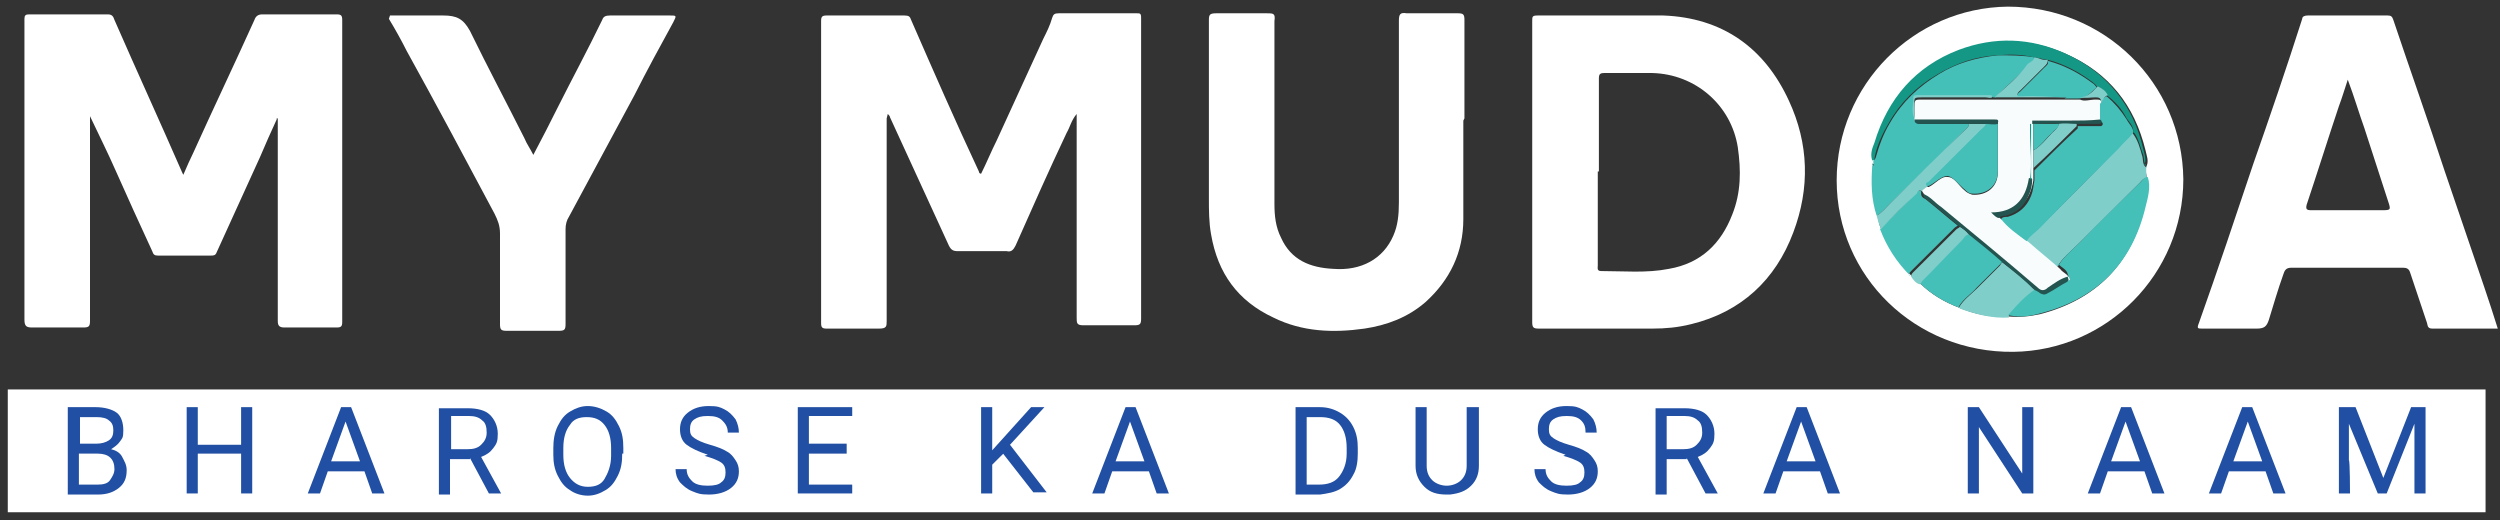 <svg width="250" height="52" viewBox="0 0 250 52" fill="none" xmlns="http://www.w3.org/2000/svg">
<rect x="0" y="0" width="250" height="52" fill="#333333" stroke="none"/>
<g clip-path="url(#clip0_14_70)">
<path d="M27.667 11.949C27.111 13.166 26.556 14.383 26 15.711C24.556 18.919 23.111 22.017 21.667 25.226C21.556 25.557 21.333 25.557 21.111 25.557C19.333 25.557 17.556 25.557 15.778 25.557C15.444 25.557 15.333 25.447 15.222 25.115C14 22.46 12.778 19.804 11.556 17.038C10.778 15.268 9.889 13.498 9 11.617V12.281C9 18.919 9 25.447 9 32.085C9 32.638 8.889 32.749 8.333 32.749C6.667 32.749 5 32.749 3.222 32.749C2.667 32.749 2.444 32.638 2.444 31.974C2.444 22.57 2.444 13.166 2.444 3.872C2.444 3.209 2.444 2.545 2.444 1.881C2.444 1.549 2.556 1.438 2.889 1.438C5.556 1.438 8.222 1.438 10.778 1.438C11.222 1.438 11.333 1.66 11.444 1.991C13.667 7.081 16 12.17 18.222 17.26C18.222 17.26 18.222 17.26 18.333 17.481C18.667 16.706 19 15.932 19.333 15.268C21.333 10.843 23.445 6.417 25.445 1.991C25.556 1.66 25.778 1.438 26.222 1.438C28.667 1.438 31.222 1.438 33.667 1.438C34.111 1.438 34.222 1.549 34.222 1.991C34.222 12.06 34.222 22.128 34.222 32.196C34.222 32.638 34.111 32.749 33.667 32.749C31.889 32.749 30.111 32.749 28.445 32.749C27.889 32.749 27.778 32.528 27.778 32.085C27.778 25.557 27.778 19.14 27.778 12.613C27.778 12.392 27.778 12.06 27.778 11.838H27.667V11.949Z" fill="white"/>
<path d="M88.667 11.838C88.667 12.06 88.667 12.281 88.667 12.613C88.667 19.14 88.667 25.668 88.667 32.085C88.667 32.638 88.667 32.86 87.889 32.86C86.111 32.86 84.444 32.86 82.667 32.86C82.222 32.86 82.111 32.749 82.111 32.306C82.111 22.238 82.111 12.17 82.111 2.102C82.111 1.66 82.222 1.549 82.667 1.549C85.222 1.549 87.889 1.549 90.444 1.549C90.889 1.549 91 1.66 91.111 1.992C93.333 7.081 95.555 12.17 97.889 17.149C97.889 17.149 97.889 17.37 98.111 17.37C98.667 16.264 99.111 15.158 99.667 14.051C101.222 10.621 102.778 7.302 104.333 3.872C104.667 3.209 105 2.545 105.222 1.77C105.333 1.438 105.444 1.328 105.889 1.328C108.444 1.328 111 1.328 113.667 1.328C114 1.328 114.111 1.328 114.111 1.77V1.992C114.111 11.949 114.111 21.906 114.111 31.864C114.111 32.417 114 32.528 113.444 32.528C111.778 32.528 110.111 32.528 108.333 32.528C107.667 32.528 107.667 32.306 107.667 31.753C107.667 25.226 107.667 18.698 107.667 12.281V11.396C107.111 12.06 107 12.723 106.667 13.277C104.889 17.038 103.222 20.8 101.556 24.562C101.333 25.004 101.111 25.226 100.667 25.115C99 25.115 97.333 25.115 95.778 25.115C95.333 25.115 95.111 25.004 94.889 24.562C92.889 20.247 91 16.043 89 11.728C89 11.617 88.889 11.506 88.778 11.396L88.667 11.838Z" fill="white"/>
<path d="M153.222 17.26C153.222 12.17 153.222 7.191 153.222 2.102C153.222 1.66 153.222 1.549 153.778 1.549C158 1.549 162.222 1.549 166.333 1.549C172.222 1.77 176.444 4.757 178.889 10.068C180.889 14.383 181 18.808 179.333 23.234C177.556 27.991 174.111 31.2 169.111 32.417C167.778 32.749 166.556 32.86 165.222 32.86C161.444 32.86 157.667 32.86 153.889 32.86C153.333 32.86 153.222 32.749 153.222 32.196C153.222 27.217 153.222 22.238 153.222 17.26ZM159.778 17.149V19.472C159.778 21.796 159.778 24.119 159.778 26.553C159.778 26.774 159.667 27.106 160.111 27.106C162.333 27.106 164.667 27.328 166.889 26.885C170.111 26.332 172.111 24.34 173.222 21.464C174.111 19.251 174.111 17.038 173.778 14.715C173.111 10.511 169.556 7.413 165.222 7.302C163.667 7.302 162 7.302 160.444 7.302C160 7.302 159.889 7.413 159.889 7.855C159.889 10.953 159.889 14.051 159.889 17.149H159.778Z" fill="white"/>
<path d="M249.778 32.86C247.556 32.86 245.444 32.86 243.222 32.86C242.667 32.86 242.778 32.417 242.667 32.196C242.111 30.536 241.556 28.877 241 27.217C240.889 26.885 240.667 26.774 240.333 26.774C236.556 26.774 232.889 26.774 229.111 26.774C228.556 26.774 228.444 27.106 228.333 27.438C227.778 28.987 227.333 30.536 226.889 31.974C226.667 32.638 226.444 32.86 225.667 32.86C223.889 32.86 222 32.86 220.222 32.86C219.778 32.86 219.667 32.86 219.889 32.306C221.778 26.996 223.556 21.685 225.333 16.375C227 11.617 228.667 6.749 230.222 1.881C230.222 1.66 230.444 1.549 230.778 1.549C233.444 1.549 236.111 1.549 238.778 1.549C239.111 1.549 239.222 1.66 239.333 1.992C241 6.97 242.778 11.949 244.444 17.038C245.778 20.911 247.111 24.894 248.444 28.766C248.889 30.094 249.333 31.421 249.778 32.86ZM234.778 7.966C234.444 8.962 234.222 9.736 233.889 10.621C232.778 13.94 231.778 17.149 230.667 20.468C230.556 20.911 230.667 21.021 231.111 21.021C233.444 21.021 235.778 21.021 238.111 21.021C239.111 21.021 239.111 21.021 238.778 20.026C238 17.591 237.222 15.268 236.444 12.834C235.889 11.285 235.444 9.736 234.778 7.966Z" fill="white"/>
<path d="M146.333 12.06C146.333 15.379 146.333 18.698 146.333 21.906C146.333 25.226 145 27.991 142.556 30.204C140.778 31.753 138.667 32.528 136.444 32.86C133.333 33.302 130.222 33.191 127.333 31.753C123.778 30.094 121.778 27.328 121.111 23.455C120.889 22.238 120.889 21.021 120.889 19.804C120.889 13.83 120.889 7.966 120.889 1.992C120.889 1.438 121 1.328 121.667 1.328C123.333 1.328 125 1.328 126.667 1.328C127.333 1.328 127.556 1.328 127.444 2.102C127.444 8.187 127.444 14.272 127.444 20.358C127.444 21.575 127.556 22.681 128.111 23.787C129.111 26 131 26.774 133.333 26.885C136.111 27.106 138.333 25.889 139.333 23.566C139.778 22.57 139.889 21.464 139.889 20.247C139.889 14.162 139.889 8.187 139.889 2.102C139.889 1.438 140 1.217 140.667 1.328C142.333 1.328 144.111 1.328 145.778 1.328C146.333 1.328 146.444 1.438 146.444 1.992C146.444 5.311 146.444 8.63 146.444 11.838L146.333 12.06Z" fill="white"/>
<path d="M218.333 17.923C218.333 27.438 210.667 35.072 201.333 35.183C191.556 35.294 183.667 27.66 183.667 18.034C183.667 8.519 191.333 0.774 200.778 0.664C210.444 0.664 218.222 8.298 218.333 17.923ZM192 28.323C193.111 29.43 194.444 30.204 195.889 30.757C197.444 31.421 199.111 31.753 200.778 31.642C201.889 31.753 203 31.642 204 31.421C209.556 29.983 213.111 26.442 214.444 20.8C214.667 19.804 214.889 18.808 214.667 17.813C214.667 17.37 214.444 17.038 214.667 16.596C214.889 16.043 214.667 15.6 214.556 15.047C213.444 10.511 210.889 7.302 206.667 5.421C203.222 3.872 199.667 3.762 196.111 5.089C191.778 6.749 188.889 9.847 187.667 14.383C187.556 14.936 187.222 15.489 187.444 16.153C187.444 16.153 187.444 16.264 187.444 16.375C187.333 16.375 187.222 16.485 187.333 16.706C187.333 18.366 187.222 20.136 187.778 21.685C187.889 22.128 187.889 22.57 188.222 23.013C188.778 24.783 189.889 26.332 191.222 27.66C191.444 27.991 191.778 28.323 192.111 28.434L192 28.323Z" fill="white"/>
<path d="M39 1.549C40.889 1.549 42.667 1.549 44.333 1.549C45.667 1.549 46.333 1.881 47 3.098C48.778 6.749 50.667 10.289 52.444 13.83C52.667 14.383 53 14.825 53.333 15.489C54.222 13.83 55 12.281 55.778 10.732C57.222 7.855 58.778 4.979 60.222 1.992C60.333 1.66 60.556 1.549 61 1.549C63 1.549 65 1.549 67 1.549C67.667 1.549 67.667 1.549 67.333 2.213C66 4.647 64.667 7.081 63.444 9.515C61.222 13.608 59.111 17.591 56.889 21.685C56.667 22.017 56.556 22.46 56.556 22.902C56.556 26.111 56.556 29.209 56.556 32.417C56.556 32.97 56.444 33.081 55.889 33.081C54.111 33.081 52.333 33.081 50.667 33.081C50.111 33.081 50 32.97 50 32.417C50 29.43 50 26.332 50 23.345C50 22.57 49.778 22.017 49.444 21.353C46.556 15.932 43.667 10.511 40.667 5.089C40.111 3.983 39.556 2.987 38.889 1.881L39 1.549Z" fill="white"/>
<path d="M187.333 16.264C187.333 16.264 187.333 16.153 187.333 16.043C187.444 16.043 187.444 15.932 187.556 15.821C187.889 14.604 188.333 13.387 189 12.281C190.222 10.179 191.889 8.63 193.889 7.413C195.667 6.306 197.667 5.753 199.778 5.532C201 5.532 202.333 5.532 203.556 5.753C203.556 6.196 203 6.306 202.778 6.528C201.778 7.745 200.556 8.63 199.556 9.736H199.333L199.111 9.626C196.667 9.626 194.333 9.626 191.889 9.626C191.667 9.626 191.444 9.626 191.444 9.847C191.444 10.511 191.222 11.285 191.556 11.949C191.556 12.392 191.889 12.392 192.111 12.392C193.667 12.392 195.333 12.392 196.889 12.392C196.889 12.723 196.667 12.834 196.444 13.055C194 15.489 191.556 17.923 189 20.358C188.556 20.8 188.222 21.243 187.667 21.575C187.111 19.915 187.111 18.255 187.222 16.596C187.333 16.596 187.444 16.485 187.333 16.264Z" fill="#45C0B9"/>
<path d="M214.667 16.596C214.556 17.038 214.667 17.37 214.667 17.813C214.333 17.813 214.222 18.034 214 18.255C212 20.247 209.889 22.349 207.889 24.34C207.111 25.115 206.222 25.779 205.667 26.774C204.667 25.889 203.556 25.004 202.556 24.119C202.889 23.566 203.444 23.234 203.889 22.791C206.556 20.136 209.222 17.481 211.778 14.825C212.222 14.272 212.778 13.83 213.222 13.277C213.778 13.94 214 14.825 214.222 15.6C214.333 15.932 214.222 16.375 214.556 16.706L214.667 16.596Z" fill="#80CECA"/>
<path d="M205.778 26.664C206.333 25.668 207.222 25.004 208 24.23C210 22.128 212.111 20.136 214.111 18.145C214.333 17.923 214.444 17.702 214.778 17.702C215.111 18.698 214.778 19.804 214.556 20.689C213.222 26.332 209.667 29.872 204.111 31.311C203 31.642 202 31.753 200.889 31.532C200.889 31.532 200.889 31.311 200.889 31.2C201.667 30.315 202.444 29.43 203.444 28.766C203.667 28.877 203.778 28.987 204 29.098C204.222 29.319 204.556 29.319 204.778 29.098C205.444 28.766 206 28.323 206.667 27.991C207 27.881 206.889 27.66 206.778 27.438C206.667 26.885 206.111 26.774 205.778 26.332V26.664Z" fill="#45C0B9"/>
<path d="M214.667 16.596C214.333 16.264 214.444 15.932 214.333 15.489C214 14.715 213.889 13.83 213.333 13.166C213.333 12.613 213 12.281 212.667 11.838C212.222 10.953 211.556 10.179 210.667 9.515C210.444 9.072 210.111 8.74 209.667 8.63C209.556 8.409 209.333 8.298 209.222 8.187C207.889 7.191 206.444 6.417 204.778 5.974C204.333 5.974 203.889 5.753 203.444 5.753C202.222 5.421 201 5.421 199.667 5.532C197.556 5.643 195.667 6.306 193.778 7.413C191.667 8.63 190 10.289 188.889 12.281C188.222 13.387 187.667 14.604 187.444 15.821C187.444 15.932 187.444 16.043 187.222 16.043C187 15.379 187.222 14.825 187.444 14.272C188.778 9.847 191.556 6.638 195.889 4.979C199.444 3.651 203 3.762 206.444 5.311C210.667 7.191 213.333 10.511 214.333 14.936C214.444 15.379 214.667 15.932 214.444 16.485L214.667 16.596Z" fill="#149885"/>
<path d="M191 27.549C189.667 26.221 188.667 24.672 188 22.902C189.222 21.685 190.333 20.579 191.556 19.362C191.667 19.251 191.778 18.919 192.111 19.14C192.111 19.14 192.111 19.251 192.111 19.362C192.111 19.694 192.333 19.804 192.556 19.915C193.667 20.8 194.667 21.685 195.778 22.57C195.778 22.57 195.556 22.681 195.444 22.791C194 24.23 192.556 25.668 191.111 27.106C191 27.217 190.889 27.328 190.889 27.549H191Z" fill="#45C0B9"/>
<path d="M195.889 30.757C194.444 30.204 193.111 29.43 192 28.323C192 28.213 192.111 28.102 192.222 27.991C193.556 26.664 194.778 25.336 196.111 24.009C196.333 23.787 196.556 23.455 196.889 23.345C198 24.23 199.111 25.115 200.222 26.111C200.222 26.221 200.111 26.332 200 26.442C199.222 27.217 198.444 27.991 197.667 28.766C197.111 29.43 196.333 29.872 195.889 30.647V30.757Z" fill="#45C0B9"/>
<path d="M195.889 30.758C196.333 29.983 197.111 29.43 197.667 28.877C198.444 28.102 199.222 27.328 200 26.553C200 26.553 200.111 26.332 200.222 26.221C201.333 27.106 202.444 27.881 203.444 28.987C202.444 29.651 201.667 30.536 200.889 31.421C200.889 31.421 200.889 31.643 200.889 31.753C199.222 31.864 197.556 31.421 196 30.868L195.889 30.758Z" fill="#80CECA"/>
<path d="M192.222 19.14C191.889 18.919 191.778 19.14 191.667 19.362C190.444 20.468 189.222 21.685 188.111 22.902C187.889 22.46 187.778 22.017 187.667 21.575C188.222 21.242 188.556 20.8 189 20.357C191.444 17.923 193.889 15.489 196.444 13.055C196.667 12.834 196.889 12.723 196.889 12.392C197.444 12.392 198.111 12.392 198.667 12.392C198.667 12.723 198.333 12.834 198.222 12.945C196.444 14.715 194.778 16.375 193 18.145C192.889 18.255 192.556 18.366 192.778 18.587C192.778 18.808 192.333 18.808 192.333 19.03L192.222 19.14Z" fill="#80CECA"/>
<path d="M196.889 23.455C196.556 23.455 196.333 23.898 196.111 24.119C194.778 25.447 193.556 26.774 192.222 28.102C192.222 28.102 192.111 28.323 192 28.434C191.556 28.323 191.333 27.991 191.111 27.66C191.111 27.438 191.222 27.328 191.333 27.217C192.778 25.779 194.222 24.34 195.667 22.902C195.667 22.902 195.889 22.791 196 22.681C196.333 22.902 196.667 23.123 196.889 23.455Z" fill="#80CECA"/>
<path d="M187.333 16.264C187.333 16.375 187.333 16.485 187.222 16.596C187.222 16.485 187.222 16.375 187.333 16.264Z" fill="#149885"/>
<path d="M192.222 19.14C192.222 18.919 192.556 18.808 192.667 18.698C192.667 18.698 192.778 18.698 192.889 18.698C193.556 18.366 194.111 17.591 194.778 17.702C195.444 17.702 195.889 18.587 196.444 19.03C196.667 19.251 196.889 19.362 197.222 19.472C198.667 19.583 199.778 18.698 199.778 17.26C199.778 15.711 199.778 14.051 199.778 12.502C199.778 12.17 199.778 12.06 199.444 12.06C196.778 12.06 194.111 12.06 191.444 12.06C191.444 11.617 191.444 11.285 191.444 10.843C191.444 9.957 191.444 9.957 192.222 9.957C194.333 9.957 196.444 9.957 198.556 9.957C198.778 9.957 199 9.957 199.222 9.957H199.444C199.444 9.957 199.667 9.957 199.778 9.957C201.889 9.957 204.111 9.957 206.222 9.957C206.333 9.957 206.556 9.957 206.667 9.957C206.889 9.957 207.111 9.957 207.333 9.957C207.333 9.957 207.556 9.957 207.667 9.957C207.778 9.957 207.889 9.957 208 9.957C208.444 10.179 209 9.957 209.556 9.957C210 9.957 210.222 9.957 210.111 10.511C210.111 11.064 210.111 11.506 210.111 12.06C209 12.06 207.889 12.281 206.889 12.17C205.667 12.17 204.556 12.17 203.333 12.17C203.333 12.17 203.333 12.392 203.333 12.502C203.333 12.723 203.333 13.055 203.333 13.277C203.333 14.825 203.333 16.485 203.333 18.034C203 20.136 201.778 21.353 199.556 21.464C199.889 21.685 200 21.906 200.333 22.017C201.111 22.902 202 23.566 202.889 24.23C203.889 25.115 205 26 206 26.885C206.333 27.328 206.889 27.438 207 27.991C206.222 28.213 205.667 28.655 205 29.098C204.556 29.319 204.333 29.319 204 29.098C200.778 26.443 197.556 23.677 194.333 21.021C193.778 20.579 193.222 19.915 192.444 19.694C192.444 19.694 192.444 19.583 192.444 19.472L192.222 19.14Z" fill="#F9FCFD"/>
<path d="M206.667 9.736C206.556 9.736 206.333 9.736 206.222 9.736C204.111 9.736 201.889 9.736 199.778 9.736C199.778 9.736 199.556 9.736 199.444 9.736C200.556 8.74 201.778 7.745 202.667 6.528C202.889 6.196 203.333 6.196 203.444 5.753C203.889 5.753 204.222 6.085 204.778 5.974C204.778 6.306 204.667 6.417 204.444 6.638C203.667 7.413 202.778 8.298 202 9.072C202 9.072 201.667 9.294 201.778 9.515C201.778 9.626 202 9.515 202.222 9.515C203.667 9.515 205.222 9.515 206.667 9.626V9.736Z" fill="#80CECA"/>
<path d="M191.444 11.949C194.111 11.949 196.778 11.949 199.444 11.949C199.778 11.949 199.889 11.949 199.778 12.392C199.444 12.613 199 12.502 198.556 12.392C198 12.392 197.333 12.392 196.778 12.392C195.222 12.392 193.556 12.392 192 12.392C191.778 12.392 191.444 12.392 191.444 11.949Z" fill="#24544F"/>
<path d="M199.222 9.736C199 9.847 198.778 9.736 198.556 9.736C196.444 9.736 194.333 9.736 192.222 9.736C191.444 9.736 191.333 9.736 191.444 10.621C191.444 11.064 191.444 11.396 191.444 11.838C191.111 11.175 191.333 10.511 191.333 9.736C191.333 9.515 191.556 9.515 191.778 9.515C194.222 9.515 196.556 9.515 199 9.515C199 9.515 199.222 9.515 199.222 9.626V9.736Z" fill="#80CECA"/>
<path d="M210 11.949C210 11.396 210 10.953 210 10.4C210.222 10.068 210.333 9.736 210.667 9.626C211.444 10.289 212.111 11.064 212.667 11.949C212.889 12.392 213.333 12.723 213.333 13.277C212.889 13.83 212.333 14.272 211.889 14.825C209.222 17.481 206.556 20.136 204 22.791C203.556 23.234 203 23.566 202.667 24.119C201.778 23.455 200.778 22.791 200.111 21.906C200.222 21.685 200.556 21.685 200.778 21.685C201.889 21.353 202.667 20.689 203.111 19.583C203.333 19.03 203.333 18.587 203.444 18.034C203.444 17.702 203.444 17.37 203.444 17.038C204.889 15.6 206.333 14.162 207.778 12.834C207.778 12.834 207.778 12.723 207.778 12.613C208.556 12.613 209.222 12.613 210 12.613C210 12.613 210 12.613 210.111 12.613C210.333 12.502 210.333 12.281 210.111 12.17L210 11.949Z" fill="#45C0B9"/>
<path d="M192.222 19.362C193 19.583 193.444 20.247 194.111 20.689C197.333 23.345 200.556 26 203.778 28.766C204.111 29.098 204.444 29.098 204.778 28.766C205.444 28.323 206 27.881 206.778 27.66C206.778 27.881 207 27.991 206.667 28.213C206 28.545 205.444 28.987 204.778 29.319C204.444 29.54 204.222 29.43 204 29.319C203.889 29.209 203.667 29.098 203.444 28.987C202.444 27.991 201.333 27.106 200.222 26.221C199.111 25.226 198 24.34 196.889 23.455C196.667 23.123 196.333 22.902 196 22.681C194.889 21.796 193.889 20.911 192.778 20.026C192.556 19.915 192.333 19.694 192.333 19.472L192.222 19.362Z" fill="#24544F"/>
<path d="M206.667 9.736C205.222 9.736 203.667 9.515 202.222 9.626C202.111 9.626 201.889 9.626 201.778 9.626C201.778 9.404 201.778 9.294 202 9.183C202.778 8.409 203.667 7.523 204.444 6.749C204.667 6.528 204.889 6.417 204.778 6.085C206.444 6.528 207.889 7.302 209.222 8.298C209.444 8.409 209.556 8.63 209.667 8.74C209.111 9.183 208.667 9.847 207.778 9.847C207.667 9.847 207.556 9.847 207.444 9.847C207.444 9.847 207.222 9.847 207.111 9.847C206.889 9.847 206.667 9.847 206.444 9.847L206.667 9.736Z" fill="#45C0B9"/>
<path d="M207.889 9.736C208.778 9.736 209.222 9.183 209.778 8.63C210.222 8.851 210.556 9.072 210.778 9.515C210.444 9.626 210.333 9.957 210.111 10.289C210.111 9.847 210 9.736 209.556 9.736C209.111 9.736 208.556 9.847 208 9.736H207.889Z" fill="#80CECA"/>
<path d="M198.556 12.392C199 12.392 199.333 12.502 199.778 12.392C199.778 13.94 199.778 15.6 199.778 17.149C199.778 18.587 198.667 19.472 197.222 19.362C196.889 19.362 196.667 19.14 196.444 18.919C195.889 18.477 195.333 17.702 194.778 17.591C194.111 17.591 193.556 18.255 192.889 18.587C192.889 18.587 192.778 18.587 192.667 18.587C192.444 18.255 192.778 18.255 192.889 18.145C194.667 16.375 196.333 14.715 198.111 12.945C198.333 12.723 198.556 12.613 198.556 12.392Z" fill="#45C0B9"/>
<path d="M209.889 12.392C209.111 12.392 208.444 12.392 207.667 12.392C207.111 12.392 206.444 12.392 205.889 12.392C205 12.281 204.111 12.392 203.333 12.392C203.333 12.392 203.333 12.392 203.222 12.392C203.222 12.392 203.222 12.17 203.222 12.06C204.444 12.06 205.556 12.06 206.778 12.06C207.889 12.06 209 12.06 210 11.949C210.222 12.06 210.222 12.281 210 12.392C210 12.392 210 12.392 209.889 12.392Z" fill="#24544F"/>
<path d="M203.222 17.923C203.222 18.477 203.111 19.03 202.889 19.472C202.444 20.579 201.778 21.243 200.556 21.575C200.333 21.575 200.111 21.575 199.889 21.796C199.667 21.796 199.444 21.575 199.111 21.243C201.333 21.243 202.556 20.026 202.889 17.813C202.889 17.813 203 17.813 203.111 17.813L203.222 17.923Z" fill="#24544F"/>
<path d="M203.222 17.923C203.222 17.923 203.111 17.923 203 17.923C203.222 16.375 203 14.715 203 13.166C203 12.945 203 12.613 203 12.392C203 12.392 203 12.392 203.111 12.392C203.111 13.277 203.111 14.162 203.111 15.047C203.111 15.6 203.111 16.264 203.111 16.817C203.111 17.149 203.111 17.481 203.111 17.813L203.222 17.923Z" fill="#149885"/>
<path d="M203.333 16.817C203.333 16.264 203.333 15.6 203.333 15.047C204.111 14.604 204.667 13.83 205.222 13.277C205.444 13.055 205.778 12.834 205.889 12.392C206.444 12.281 207.111 12.392 207.667 12.392V12.613C206.222 14.051 204.778 15.489 203.333 16.817Z" fill="#80CECA"/>
<path d="M205.889 12.392C205.889 12.834 205.444 12.945 205.222 13.277C204.556 13.83 204.111 14.604 203.333 15.047C203.333 14.162 203.333 13.277 203.333 12.392C204.222 12.392 205.111 12.392 205.889 12.392Z" fill="#45C0B9"/>
<path d="M248.556 38.945H0.778V51.225H248.556V38.945Z" fill="white"/>
<path d="M6.778 49.345V40.715H9.556C10.444 40.715 11.222 40.936 11.667 41.268C12.111 41.6 12.333 42.264 12.333 43.038C12.333 43.813 12.222 43.813 12 44.145C11.778 44.477 11.444 44.698 11.111 44.919C11.556 45.03 12 45.251 12.222 45.694C12.444 46.136 12.667 46.468 12.667 47.021C12.667 47.796 12.444 48.349 11.889 48.791C11.333 49.234 10.667 49.455 9.778 49.455H6.778V49.345ZM7.889 44.366H9.667C10.111 44.366 10.556 44.255 10.889 44.034C11.222 43.813 11.333 43.481 11.333 43.038C11.333 42.596 11.222 42.264 10.889 42.042C10.667 41.821 10.222 41.711 9.667 41.711H8V44.477L7.889 44.366ZM7.889 45.362V48.46H9.778C10.333 48.46 10.778 48.349 11 48.017C11.222 47.685 11.444 47.353 11.444 46.911C11.444 45.915 10.889 45.362 9.778 45.362H7.889Z" fill="#214FA3"/>
<path d="M25.222 49.345H24.111V45.362H19.778V49.345H18.667V40.715H19.778V44.477H24.111V40.715H25.222V49.345Z" fill="#214FA3"/>
<path d="M36.444 47.132H32.778L32 49.345H30.778L34.111 40.715H35.111L38.444 49.345H37.222L36.444 47.132ZM33.111 46.136H36L34.556 42.153L33.111 46.136Z" fill="#214FA3"/>
<path d="M47 45.915H45V49.455H43.889V40.825H46.778C47.778 40.825 48.556 41.047 49 41.489C49.444 41.932 49.778 42.596 49.778 43.37C49.778 44.145 49.667 44.366 49.333 44.809C49 45.251 48.667 45.472 48.111 45.694L50.111 49.345H48.889L47 45.804V45.915ZM45 44.919H46.778C47.333 44.919 47.778 44.809 48.111 44.477C48.444 44.145 48.667 43.813 48.667 43.26C48.667 42.706 48.556 42.264 48.222 42.043C47.889 41.711 47.444 41.6 46.889 41.6H45.111V44.919H45Z" fill="#214FA3"/>
<path d="M62.222 45.362C62.222 46.247 62.111 46.911 61.778 47.575C61.444 48.238 61.111 48.681 60.556 49.013C60 49.345 59.444 49.566 58.778 49.566C58.111 49.566 57.444 49.345 57 49.013C56.444 48.681 56.111 48.238 55.778 47.575C55.444 46.911 55.333 46.247 55.333 45.472V44.809C55.333 44.034 55.444 43.26 55.778 42.596C56.111 41.932 56.444 41.489 57 41.157C57.556 40.825 58.111 40.604 58.778 40.604C59.444 40.604 60.111 40.825 60.667 41.157C61.222 41.489 61.556 41.932 61.889 42.596C62.222 43.26 62.333 43.923 62.333 44.809V45.362H62.222ZM61.111 44.809C61.111 43.813 60.889 43.038 60.444 42.485C60 41.932 59.444 41.711 58.667 41.711C57.889 41.711 57.333 41.932 57 42.485C56.556 43.038 56.333 43.813 56.333 44.809V45.472C56.333 46.468 56.556 47.242 57 47.796C57.444 48.349 58 48.681 58.778 48.681C59.556 48.681 60.111 48.46 60.444 47.906C60.778 47.353 61.111 46.579 61.111 45.583V44.919V44.809Z" fill="#214FA3"/>
<path d="M70.778 45.472C69.778 45.14 69.111 44.809 68.667 44.477C68.222 44.145 68 43.592 68 42.928C68 42.264 68.222 41.711 68.778 41.268C69.333 40.825 70 40.604 70.889 40.604C71.778 40.604 72 40.715 72.444 40.936C72.889 41.157 73.222 41.489 73.555 41.932C73.778 42.374 73.889 42.817 73.889 43.26H72.778C72.778 42.706 72.555 42.374 72.222 42.042C71.889 41.711 71.444 41.6 70.778 41.6C70.111 41.6 69.778 41.711 69.444 41.932C69.111 42.153 69 42.485 69 42.928C69 43.37 69.111 43.592 69.444 43.813C69.778 44.034 70.222 44.255 71 44.477C71.778 44.698 72.333 44.919 72.667 45.14C73.111 45.362 73.333 45.694 73.555 46.026C73.778 46.357 73.889 46.689 73.889 47.132C73.889 47.796 73.667 48.349 73.111 48.791C72.555 49.234 71.778 49.455 70.889 49.455C70 49.455 69.778 49.345 69.222 49.123C68.667 48.902 68.333 48.57 68 48.238C67.667 47.796 67.555 47.353 67.555 46.911H68.667C68.667 47.464 68.889 47.796 69.222 48.128C69.555 48.46 70.111 48.57 70.778 48.57C71.444 48.57 71.889 48.46 72.111 48.238C72.444 48.017 72.555 47.685 72.555 47.242C72.555 46.8 72.444 46.468 72.111 46.247C71.778 46.026 71.222 45.804 70.444 45.583L70.778 45.472Z" fill="#214FA3"/>
<path d="M84.667 45.362H80.889V48.46H85.222V49.345H79.778V40.715H85.222V41.6H80.889V44.366H84.667V45.251V45.362Z" fill="#214FA3"/>
<path d="M100.333 45.362L99.222 46.468V49.345H98.111V40.715H99.222V45.03L103.111 40.715H104.444L101 44.477L104.667 49.234H103.333L100.222 45.251L100.333 45.362Z" fill="#214FA3"/>
<path d="M114.889 47.132H111.222L110.444 49.345H109.222L112.556 40.715H113.556L116.889 49.345H115.667L114.889 47.132ZM111.556 46.136H114.444L113 42.153L111.556 46.136Z" fill="#214FA3"/>
<path d="M129.556 49.345V40.715H132C132.778 40.715 133.444 40.936 134 41.268C134.556 41.6 135 42.042 135.333 42.706C135.667 43.37 135.778 44.034 135.778 44.809V45.362C135.778 46.136 135.667 46.911 135.333 47.464C135 48.128 134.556 48.57 134 48.902C133.444 49.234 132.778 49.345 132 49.455H129.556V49.345ZM130.667 41.711V48.46H131.889C132.778 48.46 133.444 48.238 133.889 47.685C134.333 47.132 134.667 46.357 134.667 45.362V44.809C134.667 43.813 134.444 43.038 134 42.485C133.556 41.932 132.889 41.711 132 41.711H130.667Z" fill="#214FA3"/>
<path d="M147.889 40.715V46.579C147.889 47.353 147.667 48.017 147.111 48.57C146.556 49.123 145.889 49.345 145 49.455H144.667C143.667 49.455 143 49.234 142.444 48.681C141.889 48.128 141.556 47.464 141.556 46.579V40.715H142.667V46.579C142.667 47.242 142.889 47.685 143.222 48.017C143.556 48.349 144.111 48.57 144.667 48.57C145.222 48.57 145.778 48.349 146.111 48.017C146.444 47.685 146.667 47.242 146.667 46.579V40.715H147.778H147.889Z" fill="#214FA3"/>
<path d="M156.556 45.472C155.556 45.14 154.889 44.809 154.444 44.477C154 44.145 153.778 43.592 153.778 42.928C153.778 42.264 154 41.711 154.556 41.268C155.111 40.825 155.778 40.604 156.667 40.604C157.556 40.604 157.778 40.715 158.222 40.936C158.667 41.157 159 41.489 159.333 41.932C159.556 42.374 159.667 42.817 159.667 43.26H158.556C158.556 42.706 158.444 42.374 158.111 42.042C157.778 41.711 157.333 41.6 156.667 41.6C156 41.6 155.667 41.711 155.333 41.932C155 42.153 154.889 42.485 154.889 42.928C154.889 43.37 155 43.592 155.333 43.813C155.667 44.034 156.111 44.255 156.889 44.477C157.667 44.698 158.222 44.919 158.556 45.14C159 45.362 159.222 45.694 159.444 46.026C159.667 46.357 159.778 46.689 159.778 47.132C159.778 47.796 159.556 48.349 159 48.791C158.444 49.234 157.667 49.455 156.778 49.455C155.889 49.455 155.667 49.345 155.111 49.123C154.556 48.902 154.222 48.57 153.889 48.238C153.556 47.796 153.444 47.353 153.444 46.911H154.556C154.556 47.464 154.778 47.796 155.111 48.128C155.444 48.46 156 48.57 156.667 48.57C157.333 48.57 157.778 48.46 158 48.238C158.333 48.017 158.444 47.685 158.444 47.242C158.444 46.8 158.333 46.468 158 46.247C157.667 46.026 157.111 45.804 156.333 45.583L156.556 45.472Z" fill="#214FA3"/>
<path d="M168.667 45.915H166.667V49.455H165.556V40.825H168.444C169.444 40.825 170.222 41.047 170.667 41.489C171.111 41.932 171.444 42.596 171.444 43.37C171.444 44.145 171.333 44.366 171 44.809C170.667 45.251 170.333 45.472 169.778 45.694L171.778 49.345H170.556L168.667 45.804V45.915ZM166.556 44.919H168.333C168.889 44.919 169.333 44.809 169.667 44.477C170 44.145 170.222 43.813 170.222 43.26C170.222 42.706 170.111 42.264 169.778 42.043C169.444 41.711 169 41.6 168.444 41.6H166.667V44.919H166.556Z" fill="#214FA3"/>
<path d="M182 47.132H178.333L177.556 49.345H176.333L179.667 40.715H180.667L184 49.345H182.778L182 47.132ZM178.667 46.136H181.556L180.111 42.153L178.667 46.136Z" fill="#214FA3"/>
<path d="M203.333 49.345H202.222L197.889 42.706V49.345H196.778V40.715H197.889L202.222 47.353V40.715H203.333V49.345Z" fill="#214FA3"/>
<path d="M214.444 47.132H210.778L210 49.345H208.778L212.111 40.715H213.111L216.444 49.345H215.222L214.444 47.132ZM211.111 46.136H214L212.556 42.153L211.111 46.136Z" fill="#214FA3"/>
<path d="M226.556 47.132H222.889L222.111 49.345H220.889L224.222 40.715H225.222L228.556 49.345H227.333L226.556 47.132ZM223.333 46.136H226.222L224.778 42.153L223.333 46.136Z" fill="#214FA3"/>
<path d="M235.556 40.715L238.333 47.796L241.111 40.715H242.556V49.345H241.444V42.374L238.667 49.345H237.778L234.889 42.374V46.026C235 46.026 235 49.345 235 49.345H233.889V40.715H235.333H235.556Z" fill="#214FA3"/>
</g>
<defs>
<clipPath id="clip0_14_70">
<rect width="250" height="52" fill="white"/>
</clipPath>
</defs>
</svg>
